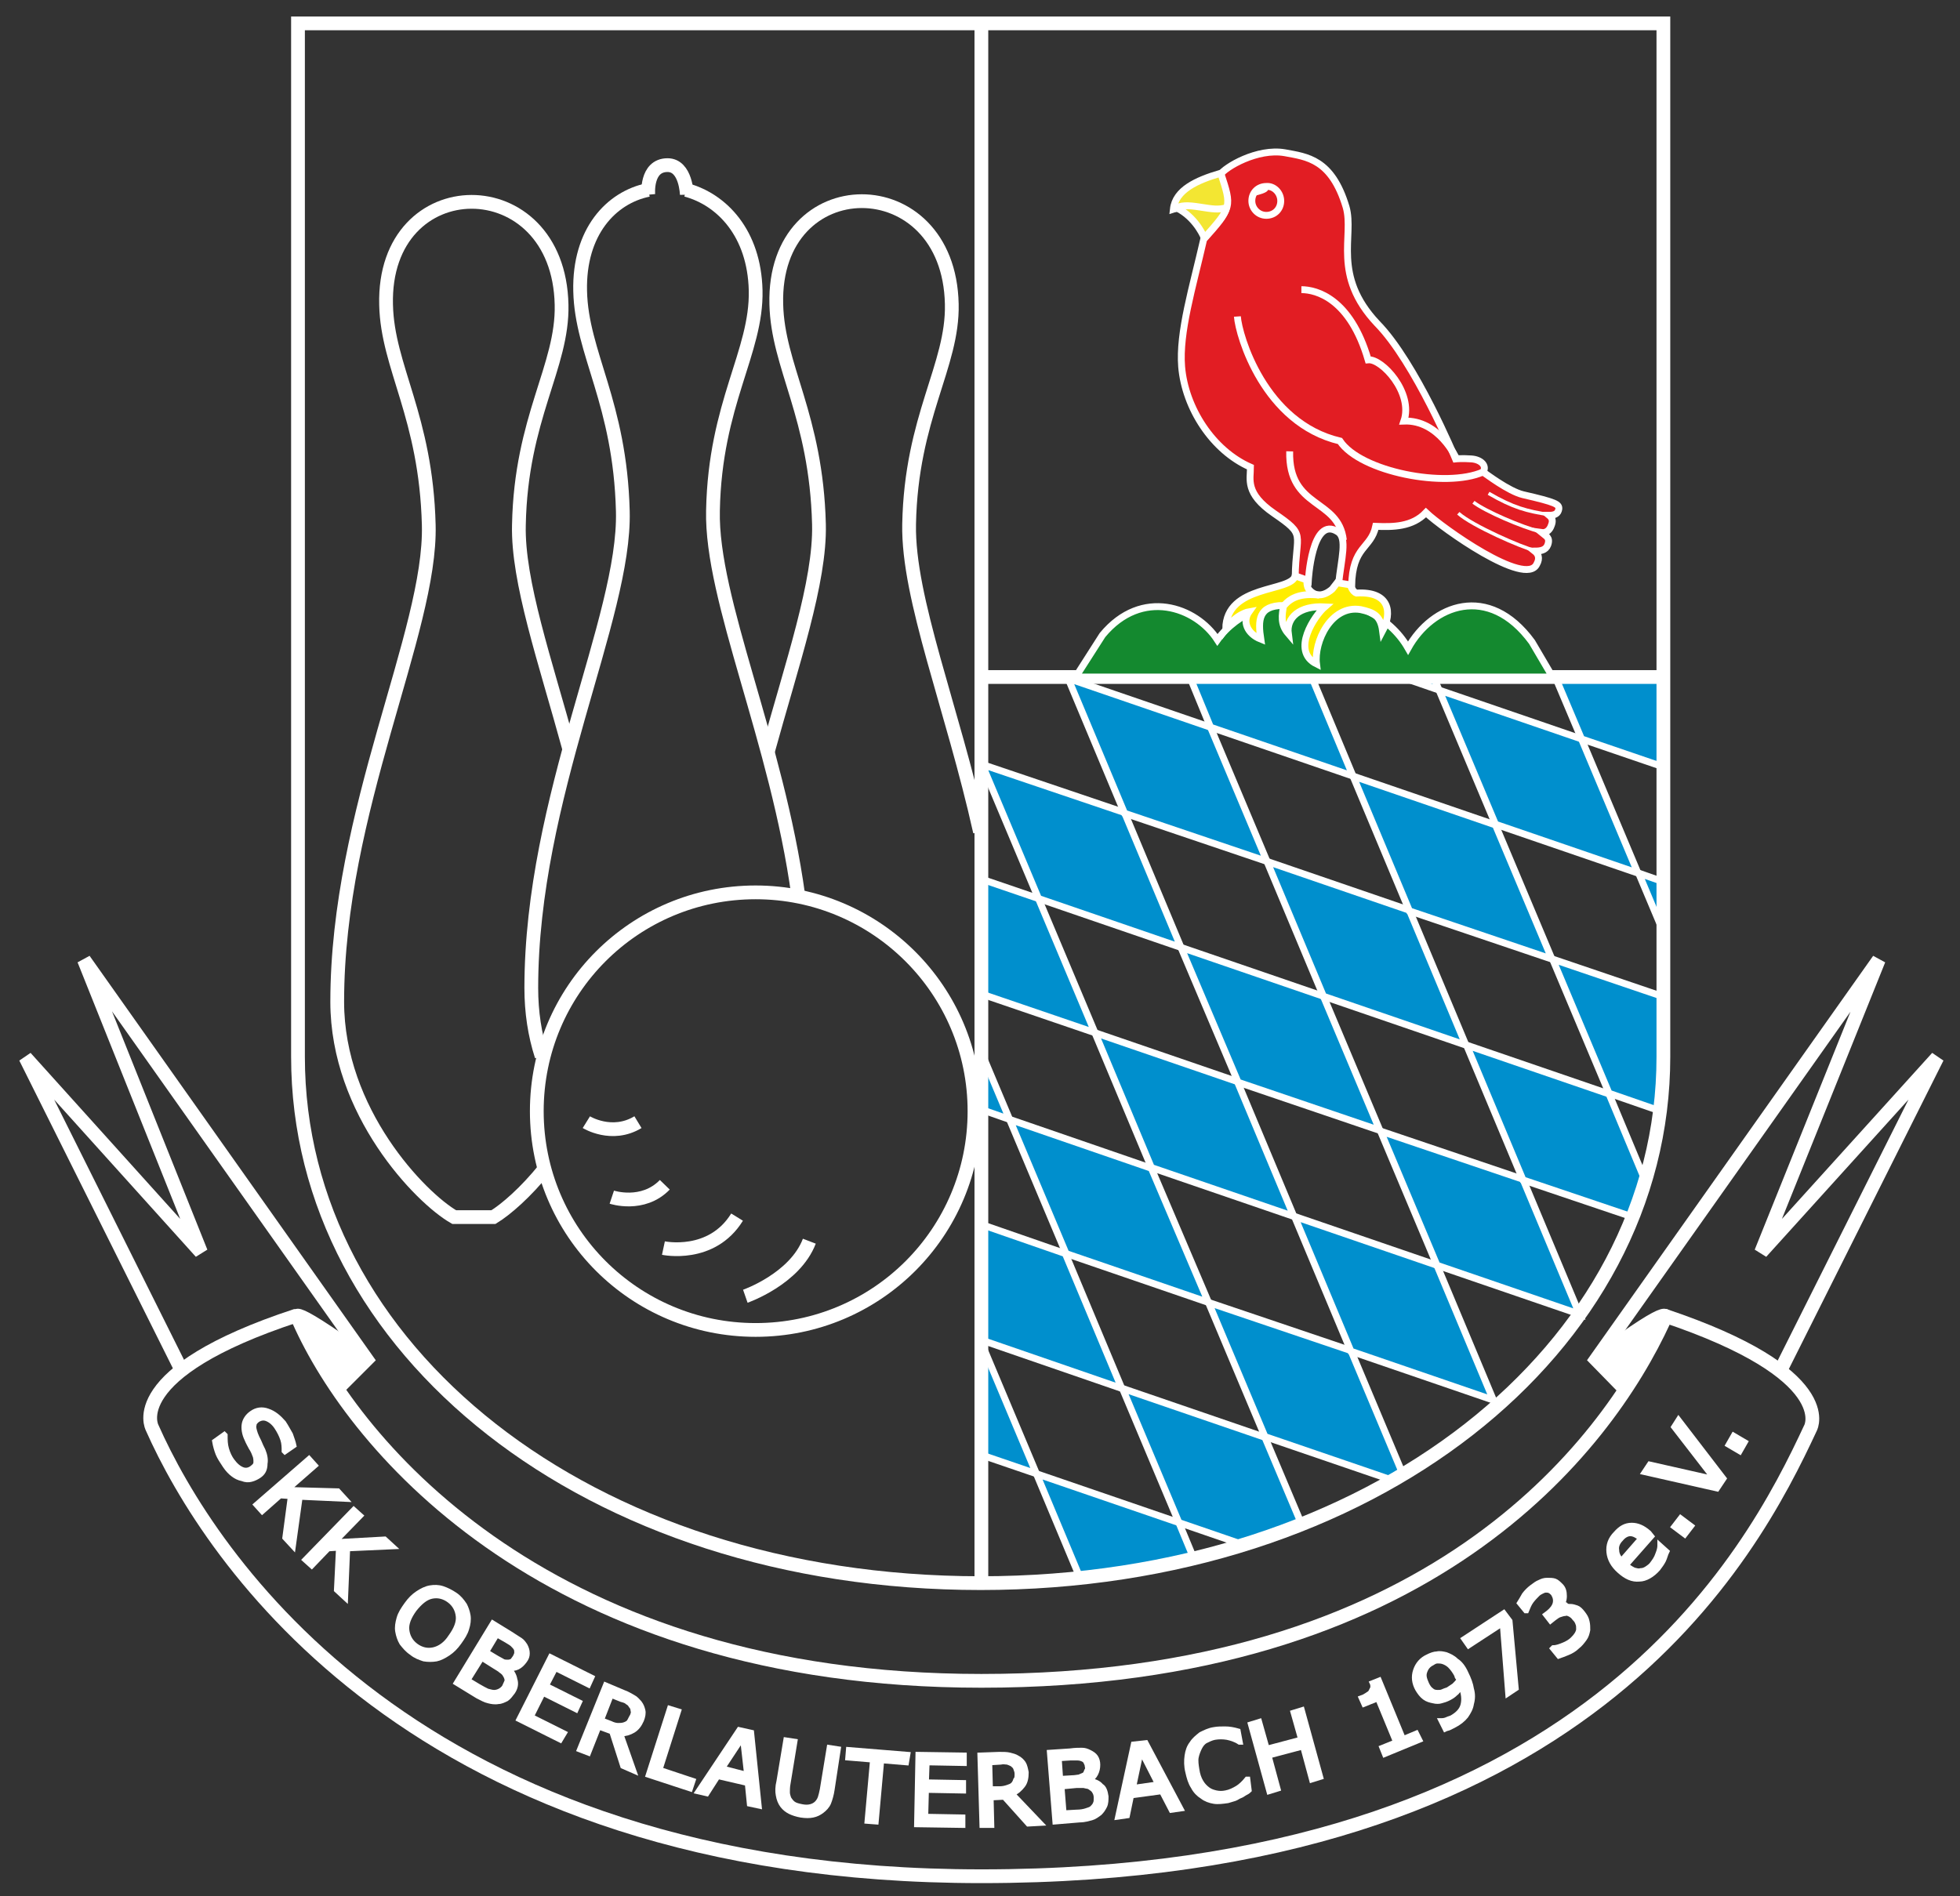 <?xml version="1.0" encoding="utf-8"?>
<!-- Generator: Adobe Illustrator 27.6.1, SVG Export Plug-In . SVG Version: 6.00 Build 0)  -->
<svg version="1.1" xmlns="http://www.w3.org/2000/svg" xmlns:xlink="http://www.w3.org/1999/xlink" x="0px" y="0px"
	 viewBox="0 0 284.8 275.6" style="enable-background:new 0 0 284.8 275.6;" xml:space="preserve">
<rect x="0" y="0" width="284.8" height="275.6" fill="#333333" stroke="none"/>
<style type="text/css">
	.Grün_x0020_bogenförmig{fill:url(#SVGID_1_);stroke:#FFFFFF;stroke-width:0.25;stroke-miterlimit:1;}
	.st0{display:none;}
	.st1{display:inline;fill:none;stroke:#000000;stroke-width:1.5;}
	.st2{display:inline;fill:#FFFFFF;stroke:#000000;stroke-width:1.5;}
	.st3{display:inline;}
	.st4{fill:#FFFFFF;}
	.st5{fill:#FFFFFF;stroke:#000000;stroke-width:0.25;}
	.st6{fill:none;stroke:#000000;}
	.st7{fill:none;}
	.st8{stroke:#000000;stroke-width:0.25;}
	.st9{fill:#008FCD;stroke:#000000;}
	.st10{fill:none;stroke:#000000;stroke-width:1.5;}
	.st11{fill:#FFFFFF;stroke:#000000;stroke-width:1.5;}
	.st12{fill:#FFFFFF;stroke:#000000;}
	.st13{fill:none;stroke:#000000;stroke-width:2;}
	.st14{fill:#14892F;stroke:#000000;}
	.st15{fill:none;stroke:#009EE0;}
	.st16{fill:#E21D23;stroke:#000000;}
	.st17{fill:#E2001A;stroke:#000000;}
	.st18{fill:#F3E632;stroke:#000000;}
	.st19{fill:#FFED00;stroke:#000000;}
	.st20{stroke:#000000;}
	.st21{fill:none;stroke:#000000;stroke-width:0.5;}
	.st22{fill:none;stroke:#FFFFFF;stroke-width:0.25;}
	.st23{fill:none;stroke:#FFFFFF;stroke-width:2;}
	.st24{stroke:#FFFFFF;stroke-width:2;}
	.st25{fill:#FFFFFF;stroke:#FFFFFF;stroke-width:0.75;}
	.st26{fill:#008FCD;stroke:#FFFFFF;}
	.st27{fill:#FFFFFF;stroke:#FFFFFF;stroke-width:2;}
	.st28{fill:#14892F;stroke:#FFFFFF;}
	.st29{fill:#E21D23;stroke:#FFFFFF;}
	.st30{fill:#F3E632;stroke:#FFFFFF;}
	.st31{fill:#FFED00;stroke:#FFFFFF;}
	.st32{fill:none;stroke:#FFFFFF;}
	.st33{fill:none;stroke:#FFFFFF;stroke-width:0.5;}
</style>
<linearGradient id="SVGID_1_" gradientUnits="userSpaceOnUse" x1="-302.636" y1="3.436" x2="-301.929" y2="2.729">
	<stop  offset="0" style="stop-color:#259E2E"/>
	<stop  offset="0.983" style="stop-color:#1C381D"/>
</linearGradient>
<g id="Kegel_Sicherung" class="st0">
</g>
<g id="Vorlage" class="st0">
</g>
<g id="Schwarzer_Hintergrund">
</g>
<g id="Hintergrund">
</g>
<g id="Banner">
</g>
<g id="Bannerschrift">
</g>
<g id="Rauten_Blau">
</g>
<g id="Kegel_und_Kugel">
</g>
<g id="Wappen_Konturen">
</g>
<g id="Dompfaff_Berg">
</g>
<g id="Dompfaff">
</g>
<g id="Dompfaff_Schnabel_Fuss">
</g>
<g id="Dompfaff_Schattierungen">
	<path class="st22" d="M43.3,3.4h198.4v150.2c0,42.4-42.3,76.5-99.2,76.5c-57.2,0-99.2-34.1-99.2-76.5V3.4z"/>
	<path class="st7" d="M53.4,197.6l-41.1-58.1l17,42.5L3.8,153.7L26.5,199l0.1,0.1c-6.2,4.8-4.3,8.4-4.3,8.4
		c8.2,18.5,38.1,65.2,120.5,65.2c87.7,0,111.9-46.7,120.5-65.2c0,0,1.8-3.5-4.5-8.3l0.3-0.2l22.7-45.4L256.1,182l17-42.5L232,197.6
		c12.5-9.3,9.9-5.7,9.9-5.7c-8.5,18.5-34.2,52.4-99.2,52.4c-62.7,0-91-33.9-99.2-52.4C43.5,191.9,40.5,188.3,53.4,197.6z"/>
	<path class="st4" d="M231.9,197.4c12.5-9.3,9.9-5.7,9.9-5.7c-1.4,3-3.2,6.4-5.6,9.9l-0.1,0l-4.1-4.1L231.9,197.4z"/>
	<path class="st4" d="M49,201.7c-8.6-13.1-5.1-10.2-5.1-10.2c2.9,1.5,6.2,3.6,9.6,6.1l0,0.1l-4.3,3.8L49,201.7z"/>
	<g>
		<path class="st23" d="M43.1,191.2c-25.3,8.3-21,16.3-21,16.3c8.2,18.5,38.1,65.2,120.5,65.2c87.7,0,111.9-46.7,120.5-65.2
			c0,0,4.1-7.8-21.3-16.3"/>
		<polyline class="st23" points="236.1,201.9 231.9,197.6 273,139.5 255.9,182 281.5,153.7 258.8,199 		"/>
		<polyline class="st23" points="49,201.9 53.3,197.6 12.2,139.5 29.2,182 3.7,153.7 26.3,199 		"/>
		<path class="st23" d="M231.9,197.6c12.5-9.3,9.9-5.7,9.9-5.7c-8.5,18.5-34.2,52.4-99.2,52.4c-62.7,0-91-33.9-99.2-52.4
			c0,0-3-3.6,9.9,5.7"/>
	</g>
	<g>
		<path class="st7" d="M25.2,200.1c8.6,18.3,44.9,66.5,117.4,65.1c77.7-1.4,104-38.5,116.2-66.2"/>
		<path class="st25" d="M37.6,214.5c-0.3,0.2-0.7,0.4-1.1,0.5s-0.8,0.1-1.3-0.1c-0.5-0.1-0.9-0.3-1.3-0.6c-0.4-0.3-0.8-0.7-1.2-1.3
			c-0.4-0.6-0.8-1.2-1-1.7s-0.4-1.2-0.5-1.8l1.4-1l0.1,0.1c0,0.7,0,1.3,0.2,2c0.2,0.7,0.5,1.3,0.8,1.7c0.5,0.7,1,1.1,1.5,1.3
			c0.5,0.2,1,0.1,1.4-0.2c0.4-0.3,0.6-0.5,0.6-0.9c0-0.3,0-0.7-0.2-1.1c-0.1-0.3-0.3-0.7-0.5-1c-0.2-0.4-0.4-0.7-0.6-1.2
			c-0.4-0.8-0.5-1.6-0.4-2.2c0.1-0.6,0.5-1.2,1.1-1.6c0.7-0.5,1.5-0.6,2.3-0.3c0.9,0.3,1.6,0.9,2.3,1.7c0.4,0.6,0.7,1.2,1,1.7
			c0.2,0.6,0.4,1.1,0.5,1.6l-1.3,0.9l-0.1-0.1c0-0.5,0-1.1-0.2-1.7c-0.2-0.6-0.5-1.2-0.9-1.8c-0.4-0.6-0.9-1-1.4-1.2
			s-0.9-0.1-1.3,0.1c-0.3,0.2-0.6,0.5-0.6,0.8c-0.1,0.3,0,0.7,0.2,1.3c0.1,0.3,0.3,0.7,0.5,1.1c0.2,0.5,0.4,0.9,0.6,1.3
			c0.3,0.7,0.4,1.4,0.3,1.9C38.5,213.6,38.2,214.1,37.6,214.5z"/>
		<path class="st25" d="M42.6,224.8l-1.2-1.3l0.8-6l-1.5-0.1l-2.6,2.3l-0.9-1l7.7-6.7l0.9,1l-4,3.5l7.3,0.2l1.1,1.2l-6.6-0.3
			L42.6,224.8z"/>
		<path class="st25" d="M50.2,232.3l-1.3-1.2l0.3-6.1l-1.5,0.1l-2.4,2.5l-1-0.9l7.1-7.3l1,0.9l-3.7,3.8l7.2-0.4l1.2,1.1l-6.6,0.3
			L50.2,232.3z"/>
		<path class="st25" d="M68,234.8c0.1,0.6,0,1.3-0.2,1.9c-0.2,0.7-0.6,1.3-1.1,2c-0.5,0.7-1,1.2-1.6,1.6c-0.6,0.4-1.2,0.7-1.7,0.8
			c-0.6,0.1-1.2,0.1-1.8,0c-0.6-0.2-1.2-0.4-1.8-0.9c-0.6-0.4-1-0.9-1.4-1.4c-0.3-0.5-0.5-1.1-0.6-1.7c-0.1-0.6,0-1.2,0.2-1.9
			c0.2-0.7,0.6-1.3,1.1-2c0.5-0.7,1-1.2,1.6-1.6s1.2-0.7,1.8-0.8c0.6-0.1,1.2-0.1,1.8,0.1c0.6,0.2,1.2,0.5,1.8,0.9
			c0.6,0.4,1,0.9,1.4,1.5C67.7,233.7,67.9,234.2,68,234.8z M65.5,237.9c0.8-1.1,1.2-2.1,1.1-3c-0.1-0.9-0.5-1.7-1.3-2.3
			c-0.8-0.6-1.7-0.8-2.6-0.6c-0.9,0.2-1.7,0.9-2.5,1.9c-0.8,1.1-1.2,2.1-1.1,3c0.1,0.9,0.5,1.7,1.3,2.3c0.8,0.6,1.7,0.8,2.6,0.6
			C63.9,239.6,64.8,239,65.5,237.9z"/>
		<path class="st25" d="M74.5,245.9c-0.3,0.4-0.6,0.8-0.9,1c-0.4,0.2-0.8,0.4-1.2,0.4c-0.5,0.1-1,0-1.4-0.1c-0.5-0.1-1-0.4-1.6-0.7
			l-3.1-1.9l5.3-8.7l2.6,1.6c0.6,0.4,1.1,0.7,1.4,0.9s0.5,0.5,0.7,0.8c0.2,0.4,0.3,0.7,0.3,1.1s-0.1,0.7-0.4,1.1
			c-0.3,0.4-0.6,0.7-1,0.9s-0.8,0.2-1.3,0.2l0,0c0.5,0.5,0.8,1,0.9,1.6C75,244.7,74.9,245.3,74.5,245.9z M73.3,245.2
			c0.2-0.4,0.3-0.7,0.4-0.9c0-0.3-0.1-0.6-0.3-0.9c-0.1-0.2-0.3-0.4-0.6-0.6c-0.2-0.2-0.6-0.4-0.9-0.6L70,241l-2,3.2l1.5,0.9
			c0.5,0.3,0.9,0.5,1.3,0.7c0.4,0.1,0.7,0.2,1,0.2c0.3,0,0.6-0.1,0.8-0.2S73.1,245.5,73.3,245.2z M74.9,240.8
			c0.1-0.2,0.2-0.4,0.2-0.6c0-0.2,0-0.4-0.1-0.6c-0.1-0.2-0.3-0.4-0.5-0.6c-0.2-0.2-0.6-0.4-0.9-0.6l-1.4-0.8l-1.5,2.5l1.5,0.9
			c0.4,0.2,0.7,0.4,0.9,0.5c0.2,0.1,0.5,0.1,0.7,0.1c0.3,0,0.5-0.1,0.7-0.2C74.6,241.2,74.8,241,74.9,240.8z"/>
		<path class="st25" d="M81.4,252.9l-6-3l4.6-9.1l6,3l-0.5,1.1l-4.8-2.4l-1.3,2.5l4.8,2.4l-0.5,1.1l-4.8-2.4l-1.7,3.4l4.8,2.4
			L81.4,252.9z"/>
		<path class="st25" d="M92.1,257.4l-1.6-0.7l-1.6-5L87,251l-1.5,3.8l-1.3-0.5l3.8-9.4l2.6,1.1c0.6,0.2,1,0.5,1.4,0.7
			c0.4,0.2,0.6,0.5,0.9,0.8c0.3,0.4,0.4,0.7,0.5,1.1c0.1,0.4,0,0.9-0.2,1.4c-0.3,0.7-0.7,1.2-1.2,1.5c-0.5,0.3-1.1,0.5-1.8,0.5
			L92.1,257.4z M91.9,249.4c0.1-0.3,0.2-0.5,0.1-0.8c0-0.2-0.1-0.5-0.3-0.7c-0.1-0.2-0.3-0.4-0.5-0.5c-0.2-0.2-0.5-0.3-0.9-0.4
			l-1.5-0.6l-1.4,3.6l1.3,0.5c0.4,0.2,0.8,0.3,1.1,0.3c0.3,0,0.6,0,0.9-0.1c0.3-0.1,0.5-0.2,0.7-0.4C91.6,250,91.7,249.7,91.9,249.4
			z"/>
		<path class="st25" d="M100.3,260l-6.1-2l3.1-9.7l1.3,0.4l-2.7,8.5l4.8,1.6L100.3,260z"/>
		<path class="st25" d="M110.3,262.5l-1.4-0.3l-0.3-3l-4.3-1l-1.6,2.5l-1.3-0.3l6-9l1.8,0.4L110.3,262.5z M108.5,257.9l-0.6-5.3
			l-2.9,4.4L108.5,257.9z"/>
		<path class="st25" d="M120.9,260.1c-0.1,0.7-0.3,1.4-0.5,1.9c-0.2,0.5-0.6,0.9-1,1.2c-0.4,0.3-0.8,0.5-1.3,0.6
			c-0.5,0.1-1,0.1-1.7,0c-0.6-0.1-1.2-0.3-1.6-0.5c-0.4-0.2-0.8-0.5-1.1-0.9c-0.3-0.4-0.5-0.9-0.6-1.5c-0.1-0.5-0.1-1.2,0.1-2l1-6
			l1.3,0.2l-1,6.1c-0.1,0.5-0.1,1-0.1,1.3c0,0.3,0.1,0.6,0.2,0.9c0.2,0.3,0.4,0.6,0.7,0.8c0.3,0.2,0.7,0.3,1.2,0.4
			c0.5,0.1,0.9,0.1,1.3,0c0.4-0.1,0.7-0.3,0.9-0.5c0.2-0.2,0.4-0.5,0.5-0.8c0.1-0.3,0.2-0.7,0.3-1.2l1-6.1l1.3,0.2L120.9,260.1z"/>
		<path class="st25" d="M131.7,256.2l-3.6-0.3l-0.8,8.9l-1.3-0.1l0.8-8.9l-3.6-0.3l0.1-1.2l8.6,0.7L131.7,256.2z"/>
		<path class="st25" d="M139.9,265.3l-6.7-0.1l0.2-10.2l6.7,0.1l0,1.2l-5.4-0.1l-0.1,2.8l5.4,0.1l0,1.2l-5.4-0.1l-0.1,3.8l5.4,0.1
			L139.9,265.3z"/>
		<path class="st25" d="M151.2,265l-1.8,0.1l-3.5-3.9l-1.9,0.1l0.1,4l-1.4,0l-0.3-10.2l2.8-0.1c0.6,0,1.1,0,1.5,0.1
			c0.4,0.1,0.8,0.2,1.1,0.4c0.4,0.2,0.7,0.5,0.9,0.8c0.2,0.3,0.3,0.8,0.4,1.3c0,0.7-0.1,1.4-0.5,1.9c-0.4,0.5-0.8,0.9-1.5,1.2
			L151.2,265z M147.8,257.8c0-0.3-0.1-0.5-0.2-0.8s-0.3-0.4-0.5-0.6c-0.2-0.1-0.4-0.2-0.7-0.3c-0.3,0-0.6-0.1-1,0l-1.6,0.1l0.1,3.8
			l1.4,0c0.4,0,0.8-0.1,1.1-0.2s0.6-0.2,0.8-0.4c0.2-0.2,0.3-0.4,0.4-0.7C147.8,258.5,147.8,258.2,147.8,257.8z"/>
		<path class="st25" d="M160.7,261.1c0,0.5,0,1-0.2,1.4c-0.2,0.4-0.4,0.7-0.7,1c-0.4,0.3-0.8,0.6-1.2,0.7s-1,0.3-1.7,0.3l-3.6,0.3
			l-0.8-10.1l3-0.2c0.7-0.1,1.3-0.1,1.7-0.1c0.4,0,0.7,0.1,1.1,0.3c0.4,0.2,0.7,0.4,0.9,0.7c0.2,0.3,0.3,0.7,0.3,1.1
			c0,0.5-0.1,0.9-0.3,1.3c-0.2,0.4-0.5,0.7-0.9,0.9l0,0.1c0.7,0.1,1.3,0.3,1.7,0.8C160.4,259.8,160.6,260.4,160.7,261.1z M158,256.7
			c0-0.2-0.1-0.4-0.2-0.6s-0.2-0.3-0.4-0.4c-0.2-0.1-0.5-0.2-0.8-0.2c-0.3,0-0.7,0-1.1,0l-1.6,0.1l0.2,2.9l1.7-0.1
			c0.4,0,0.8-0.1,1-0.1c0.2-0.1,0.5-0.2,0.7-0.3s0.3-0.3,0.4-0.6C158,257.3,158.1,257,158,256.7z M159.3,261.3c0-0.4-0.1-0.7-0.3-1
			c-0.1-0.2-0.4-0.4-0.7-0.6c-0.2-0.1-0.5-0.1-0.8-0.2c-0.3,0-0.7,0-1.1,0l-2.1,0.2l0.3,3.8l1.8-0.1c0.6,0,1.1-0.1,1.4-0.2
			s0.7-0.2,0.9-0.4c0.2-0.2,0.4-0.4,0.5-0.7C159.3,261.9,159.3,261.6,159.3,261.3z"/>
		<path class="st25" d="M171.6,262.9l-1.4,0.2l-1.4-2.7l-4.4,0.6l-0.6,2.9l-1.4,0.2l2.3-10.6l1.8-0.2L171.6,262.9z M168.2,259.3
			l-2.4-4.7l-1.1,5.2L168.2,259.3z"/>
		<path class="st25" d="M181.5,260.2c-0.2,0.2-0.4,0.3-0.6,0.4c-0.2,0.1-0.4,0.3-0.7,0.4c-0.3,0.1-0.5,0.3-0.8,0.4s-0.7,0.2-1,0.3
			c-0.7,0.1-1.4,0.2-2,0.1c-0.6-0.1-1.2-0.3-1.7-0.7c-0.5-0.3-1-0.8-1.3-1.4c-0.4-0.6-0.6-1.3-0.8-2.2c-0.2-0.8-0.2-1.6-0.1-2.3
			c0.1-0.7,0.3-1.3,0.7-1.8c0.3-0.5,0.8-0.9,1.3-1.3c0.6-0.3,1.2-0.6,1.9-0.7c0.5-0.1,1.1-0.1,1.6-0.1c0.6,0,1.2,0.1,1.9,0.3
			l0.3,1.6l-0.1,0c-0.6-0.4-1.3-0.6-1.8-0.7c-0.6-0.1-1.2-0.1-1.8,0c-0.5,0.1-0.9,0.3-1.3,0.5c-0.4,0.2-0.7,0.6-0.9,1
			c-0.2,0.4-0.4,0.9-0.5,1.4c-0.1,0.5,0,1.2,0.1,1.8c0.1,0.7,0.3,1.3,0.6,1.8c0.3,0.5,0.6,0.8,1,1.1c0.4,0.3,0.8,0.4,1.2,0.5
			c0.5,0.1,0.9,0.1,1.4,0c0.6-0.1,1.2-0.4,1.7-0.7s1-0.8,1.4-1.3l0.1,0L181.5,260.2z"/>
		<path class="st25" d="M191.9,258.3l-1.3,0.4l-1.3-4.8l-4.9,1.3l1.3,4.8l-1.3,0.4l-2.7-9.8l1.3-0.4l1.1,3.9l4.9-1.3l-1.1-3.9
			l1.3-0.4L191.9,258.3z"/>
		<path class="st25" d="M206.3,252.9l-5.1,2.1l-0.4-1l2-0.8l-2.6-6.3l-2,0.8l-0.4-0.9c0.3-0.1,0.5-0.2,0.8-0.4
			c0.3-0.2,0.5-0.3,0.6-0.5c0.1-0.2,0.2-0.4,0.3-0.6c0-0.2,0-0.5-0.1-0.7l1-0.4l3.5,8.5l1.9-0.8L206.3,252.9z"/>
		<path class="st25" d="M213,243.2c0.4,0.8,0.7,1.6,0.8,2.3c0.2,0.7,0.2,1.4,0,2.1c-0.1,0.7-0.4,1.2-0.8,1.8c-0.4,0.5-1,1-1.8,1.4
			c-0.2,0.1-0.4,0.2-0.6,0.3c-0.2,0.1-0.4,0.1-0.6,0.2l-0.6-1.2l0.1,0c0.1,0,0.3,0,0.6-0.1c0.2-0.1,0.5-0.2,0.8-0.3
			c0.9-0.5,1.5-1.1,1.7-1.9c0.2-0.8,0.1-1.7-0.3-2.7c-0.3,0.4-0.5,0.8-0.8,1c-0.3,0.3-0.6,0.5-1,0.7c-0.4,0.2-0.7,0.3-1.1,0.4
			c-0.3,0.1-0.7,0.1-1.1,0c-0.5-0.1-0.9-0.2-1.3-0.5c-0.4-0.3-0.7-0.7-1-1.2c-0.5-0.9-0.6-1.8-0.3-2.7c0.3-0.9,0.9-1.6,1.8-2
			c0.4-0.2,0.9-0.4,1.3-0.4c0.4-0.1,0.9,0,1.3,0.1c0.5,0.2,1,0.4,1.5,0.9C212.1,241.7,212.6,242.3,213,243.2z M211.7,243.5
			c-0.3-0.6-0.7-1.1-1-1.4c-0.3-0.3-0.7-0.5-1-0.6c-0.3-0.1-0.6-0.1-0.8-0.1c-0.3,0-0.5,0.1-0.8,0.3c-0.6,0.3-0.9,0.7-1.1,1.3
			s0,1.1,0.3,1.8c0.2,0.4,0.4,0.7,0.7,0.9c0.2,0.2,0.5,0.3,0.9,0.3c0.2,0,0.5,0,0.7-0.1c0.2-0.1,0.5-0.2,0.8-0.3
			c0.3-0.2,0.6-0.4,0.9-0.6c0.3-0.3,0.5-0.5,0.7-0.8c0-0.1-0.1-0.2-0.1-0.3C211.8,243.8,211.7,243.7,211.7,243.5z"/>
		<path class="st25" d="M219.4,235.6l0.9,9.8l-1.2,0.8l-0.8-10.2l-4.9,3.2l-0.7-1l5.8-3.8L219.4,235.6z"/>
		<path class="st25" d="M228.2,233.5c0.3,0,0.6,0.1,0.9,0.2c0.3,0.1,0.6,0.4,0.9,0.8c0.3,0.4,0.5,0.7,0.6,1.2
			c0.1,0.4,0.1,0.8,0.1,1.2c-0.1,0.5-0.2,0.9-0.5,1.3c-0.3,0.4-0.6,0.8-1,1.1c-0.4,0.4-0.9,0.7-1.4,0.9c-0.5,0.2-1,0.4-1.3,0.5
			l-0.9-1.1l0.1-0.1c0.5,0,1-0.2,1.5-0.4s1-0.5,1.3-0.8c0.2-0.2,0.4-0.4,0.6-0.7c0.2-0.3,0.3-0.6,0.3-0.8c0-0.3,0-0.6-0.1-0.8
			c-0.1-0.3-0.2-0.5-0.5-0.8c-0.2-0.3-0.5-0.5-0.7-0.6c-0.2-0.1-0.5-0.2-0.7-0.1c-0.2,0-0.5,0.1-0.8,0.2c-0.3,0.1-0.5,0.3-0.8,0.5
			l-0.5,0.4l-0.7-0.9l0.4-0.3c0.5-0.4,0.9-0.9,1-1.4c0.1-0.5,0-0.9-0.3-1.4c-0.2-0.2-0.3-0.3-0.5-0.4c-0.2-0.1-0.4-0.1-0.6-0.1
			c-0.2,0-0.4,0.1-0.6,0.2c-0.2,0.1-0.4,0.2-0.6,0.4c-0.3,0.3-0.6,0.6-0.9,1s-0.5,0.9-0.7,1.4l-0.1,0l-0.9-1.1
			c0.2-0.3,0.4-0.7,0.7-1.2c0.3-0.4,0.7-0.8,1.1-1.1c0.4-0.3,0.8-0.6,1.1-0.7c0.4-0.2,0.7-0.3,1.1-0.3c0.4,0,0.8,0,1.1,0.1
			c0.3,0.1,0.6,0.4,0.9,0.7c0.4,0.4,0.5,0.9,0.5,1.5c0,0.6-0.2,1.1-0.6,1.5l0.1,0.1c0.2-0.1,0.4-0.2,0.7-0.3
			C227.7,233.5,227.9,233.5,228.2,233.5z"/>
		<path class="st25" d="M240,223.3l-3.7,4.2c0.4,0.3,0.7,0.5,1.1,0.7c0.4,0.1,0.7,0.2,1,0.1c0.3,0,0.6-0.1,0.9-0.3
			c0.3-0.2,0.6-0.4,0.8-0.7c0.3-0.4,0.6-0.8,0.8-1.4c0.2-0.5,0.3-0.9,0.3-1.2l0-0.1l1,0.9c-0.2,0.4-0.3,0.9-0.5,1.3
			c-0.2,0.4-0.5,0.8-0.8,1.2c-0.8,0.9-1.8,1.5-2.7,1.5c-1,0.1-1.9-0.3-2.9-1.2c-0.9-0.8-1.4-1.7-1.5-2.7c-0.1-1,0.2-1.9,1-2.7
			c0.7-0.8,1.4-1.2,2.3-1.2c0.8,0,1.6,0.3,2.5,1.1L240,223.3z M238.4,223.6c-0.5-0.4-1-0.7-1.5-0.7c-0.5,0-1,0.3-1.4,0.8
			c-0.5,0.5-0.7,1.1-0.6,1.6c0,0.6,0.3,1.1,0.7,1.5L238.4,223.6z"/>
		<path class="st25" d="M245.8,221.8l-1,1.3l-1.6-1.2l1-1.3L245.8,221.8z"/>
		<path class="st25" d="M243.9,206.3l6.6,8.6l-1,1.5l-10.6-2.4l0.8-1.2l9.3,2.1l-5.8-7.5L243.9,206.3z"/>
		<path class="st25" d="M253.6,209.6l-0.8,1.4l-1.7-1l0.8-1.4L253.6,209.6z"/>
	</g>
	<g>
		<polyline class="st26" points="142.7,127.8 150.9,130.6 159.1,150.1 142.7,144.5 		"/>
		<polygon class="st26" points="188,176.8 167.3,169.7 159.1,150.1 179.8,157.2 		"/>
		<polygon class="st26" points="171.6,137.7 150.9,130.6 142.7,111.1 163.4,118.1 		"/>
		<polygon class="st26" points="200.5,164.3 179.9,157.3 171.6,137.7 192.3,144.8 		"/>
		<polyline class="st26" points="142.7,178 154.8,182.2 163,201.8 142.7,194.8 		"/>
		<polyline class="st26" points="142.7,153.2 146.7,162.7 142.7,161.3 		"/>
		<polygon class="st26" points="175.6,189.3 154.9,182.2 146.7,162.7 167.3,169.8 		"/>
		<polyline class="st26" points="208.3,98.4 209.1,100.3 203.6,98.4 		"/>
		<polygon class="st26" points="238,126.9 217.3,119.8 209.1,100.3 229.8,107.4 		"/>
		<polyline class="st26" points="241.8,111.5 229.8,107.4 226,98.4 226,98.4 241.6,98.4 241.6,98.4 		"/>
		<polygon class="st26" points="184.1,125.2 163.4,118.2 155.2,98.6 175.9,105.7 		"/>
		<polygon class="st26" points="213,151.9 192.3,144.8 184.1,125.2 204.8,132.3 		"/>
		<polyline class="st26" points="190.6,98.4 196.6,112.8 175.9,105.7 172.9,98.4 		"/>
		<polygon class="st26" points="225.5,139.4 204.8,132.4 196.6,112.8 217.3,119.9 		"/>
		<polyline class="st26" points="202.5,215.2 183.8,208.8 175.6,189.3 196.3,196.3 203.9,214.4 		"/>
		<polygon class="st26" points="217,203.5 196.3,196.4 188.1,176.8 208.8,183.9 		"/>
		<polyline class="st26" points="157,229.5 150.6,214.2 171.3,221.3 173.5,226.6 		"/>
		<polyline class="st26" points="180.9,224.6 171.3,221.3 163.1,201.8 183.8,208.9 189.2,221.7 		"/>
		<polyline class="st26" points="241.3,161.5 233.8,158.9 225.6,139.4 241.8,144.9 		"/>
		<polyline class="st26" points="241.8,135.7 238.1,126.9 241.8,128.2 		"/>
		<polygon class="st26" points="229.5,191 208.8,183.9 200.6,164.4 221.3,171.4 		"/>
		<polyline class="st26" points="237.3,176.9 221.3,171.5 213.1,151.9 233.8,159 239.1,171.7 		"/>
		<polyline class="st26" points="142.7,195.4 150.6,214.2 142.7,211.5 		"/>
	</g>
	<path class="st23" d="M79.2,169.8c-2.8,3.5-5.7,6-7.5,7.1H66c-4.9-2.8-17-15.3-17-31.3c0-27.8,13.7-53.8,13.3-69.3
		c-0.4-15.8-6-22.9-6.2-32c-0.5-19.9,25.1-20,25.5,0c0.2,9-5.9,16.4-6.2,32c-0.2,8.2,3.8,19.7,7.3,32.5"/>
	<path class="st23" d="M111.5,109.5c3.6-13.1,7.7-24.9,7.5-33.3c-0.4-15.8-6-22.9-6.2-32c-0.5-19.9,25.1-20,25.5,0
		c0.2,9-5.9,16.4-6.2,32c-0.2,10.8,6.3,26.7,10.3,44.7"/>
	<path class="st23" d="M99.7,27.6c5.2,1.4,9.9,6.3,10.1,14.6c0.2,9-5.9,16.4-6.2,32c-0.3,13,9.3,33.4,12.4,56"/>
	<path class="st23" d="M78.7,153.5c-1-3.1-1.5-6.4-1.5-9.9c0-27.8,13.7-53.8,13.3-69.3c-0.4-15.8-6-22.9-6.2-32
		c-0.2-8.6,4.5-13.6,9.9-14.7"/>
	<path class="st23" d="M94.2,28.3c0,0-0.4-4.3,2.8-4.3c2.7,0,2.8,4.3,2.8,4.3"/>
	<g>
		<path class="st23" d="M141.6,161.5c0,17.6-14.2,31.8-31.8,31.8c-17.6,0-31.8-14.2-31.8-31.8c0-17.6,14.2-31.8,31.8-31.8
			C127.3,129.7,141.6,143.9,141.6,161.5z"/>
		<g>
			<path class="st23" d="M85.2,163.1c0,0,3.7,2.3,7.5,0"/>
			<path class="st23" d="M88.9,174c0,0,4.5,1.5,7.7-1.8"/>
			<path class="st23" d="M96.4,181.4c0,0,7,1.5,10.7-4.5"/>
			<path class="st23" d="M108.3,188.4c0,0,7.2-2.5,9.3-8"/>
		</g>
	</g>
	<line class="st27" x1="142.6" y1="230.2" x2="142.6" y2="3.4"/>
	<line class="st23" x1="142.6" y1="98.4" x2="241.8" y2="98.4"/>
	<path class="st23" d="M43.3,3.4h198.4v150.2c0,42.4-42.3,76.5-99.2,76.5c-57.2,0-99.2-34.1-99.2-76.5V3.4z"/>
	<path class="st28" d="M160.2,92.3c5.7-6.9,13.6-4.1,16.7,0.7c5.7-8,22.2-8.4,27.7,1.2c3.5-6.3,11.7-9.5,18-0.9l3,5.1h-69.3
		L160.2,92.3z"/>
	<path class="st29" d="M211.5,66.7c0,0,0.9-0.1,2.3,0c1.4,0.1,2.3,1,1.7,1.9c0.3,0.2,3.7,2.8,5.8,3.3c4.8,1.1,5.3,1.4,5.2,2.1
		c-0.1,0.6-0.5,0.9-1.4,0.9c0.6,0.5,0.5,1,0.3,1.5c-0.2,0.6-0.7,1.1-1.4,1c0.6,0.5,1.3,0.7,0.9,1.8c-0.3,0.8-1.1,0.9-1.9,0.9
		c0.5,0.4,0.8,1,0.3,1.9c-1.6,3.4-13.8-5.3-16.1-7.5c-2,2.1-4.8,2.1-7.3,2c-0.7,3.3-3.4,2.8-3.5,8.7l-1.9-0.3
		c0.4-3.7,1.3-6.7-0.1-7.6c-3.8-2.5-4.3,7.2-4.3,7.2l-1.9-0.6c0.1-6.6,1.7-6-3.1-9.3c-4.2-2.9-3.4-4.9-3.4-6.7
		c-5.5-2.4-9.5-8.6-10-14.6c-0.4-5,1.6-11.5,3.2-18.5c4-4.5,4-4.5,2.4-9.4c0.7-1.1,5.4-3.9,9.4-3.2c3.2,0.6,6.8,0.9,8.9,7.9
		c1.2,4.2-2.1,9.9,4.5,16.9C205.7,52.7,211.5,66.7,211.5,66.7z"/>
	<path class="st30" d="M171.5,30.5c2.5,1.5,3.5,4.1,3.5,4.1c4-4.5,4-4.5,2.4-9.4h-0.1c-3.4,1-6.5,2.4-6.8,5.2
		C171.1,30.2,171.3,30.4,171.5,30.5z"/>
	<path class="st31" d="M188.2,83.7c-0.6,2.4-10,1.2-10.1,7.7c1.6-2.2,3.4-2.5,3.4-2.5c-1,1.4-0.3,3.2,1.7,4
		c-0.4-2.7-0.4-4.9,3.3-4.9c-0.2,1.4-0.5,2.7,0.7,4.1c-0.3-2.3,1.6-4.1,5.3-3.9c-1.4,1.2-5,6.4-1.2,8.3c-0.4-3.2,2.1-8.6,6.4-7.9
		c1.8,0.4,2.9,0.8,3.2,3.1c1.4-2.6,1.1-5.8-3.8-5.5c-0.6-0.2-0.9-1.2-0.9-1.2l-1.9-0.3l-0.7,0.9c0,0-1.8,1.8-3.3,0.2
		c-0.5-0.5-0.4-1.5-0.4-1.5L188.2,83.7z"/>
	<path class="st32" d="M186.1,29.2c0,1.2-0.9,2.1-2.1,2.1c-1.2,0-2.1-1-2.1-2.1c0-1.2,0.9-2.1,2.1-2.1C185.1,27,186.1,28,186.1,29.2
		z"/>
	<path class="st32" d="M170.5,30.4c1.1-0.6,2-0.6,3.9-0.3c1.9,0.3,2.6,0.4,3.8,0.1"/>
	<path class="st33" d="M223,80c-1.8-0.4-9.1-3.6-11.1-5.4"/>
	<path class="st33" d="M223.9,77.3c-2.8-0.7-8.1-3-9.8-4.3"/>
	<path class="st33" d="M225.1,74.8c-3.2-0.5-5.2-1-8.8-3.1"/>
	<path class="st32" d="M187.4,65.6c-0.2,8.4,7.1,6.8,7.8,12.9"/>
	<path class="st32" d="M179.8,46c0.2,2.8,3.9,15.5,14.9,18.1c3,4.5,15.4,6.9,20.8,4.5"/>
	<path class="st32" d="M189.1,42.1c2.2,0,7.1,1.3,9.7,10.2c2-0.2,6.6,4.8,5.2,8.9c5.1-0.2,7.6,5.4,7.6,5.4"/>
	<path class="st4" d="M183.9,27.1c-0.4-0.2-1.4,0.5-1.8,1.4c1-0.2,1.9-0.5,2.1-0.8C184.4,27.4,184.1,27.2,183.9,27.1z"/>
	<path class="st32" d="M186.6,88c1-1.2,2.5-1.8,5.1-1.5"/>
</g>
</svg>
